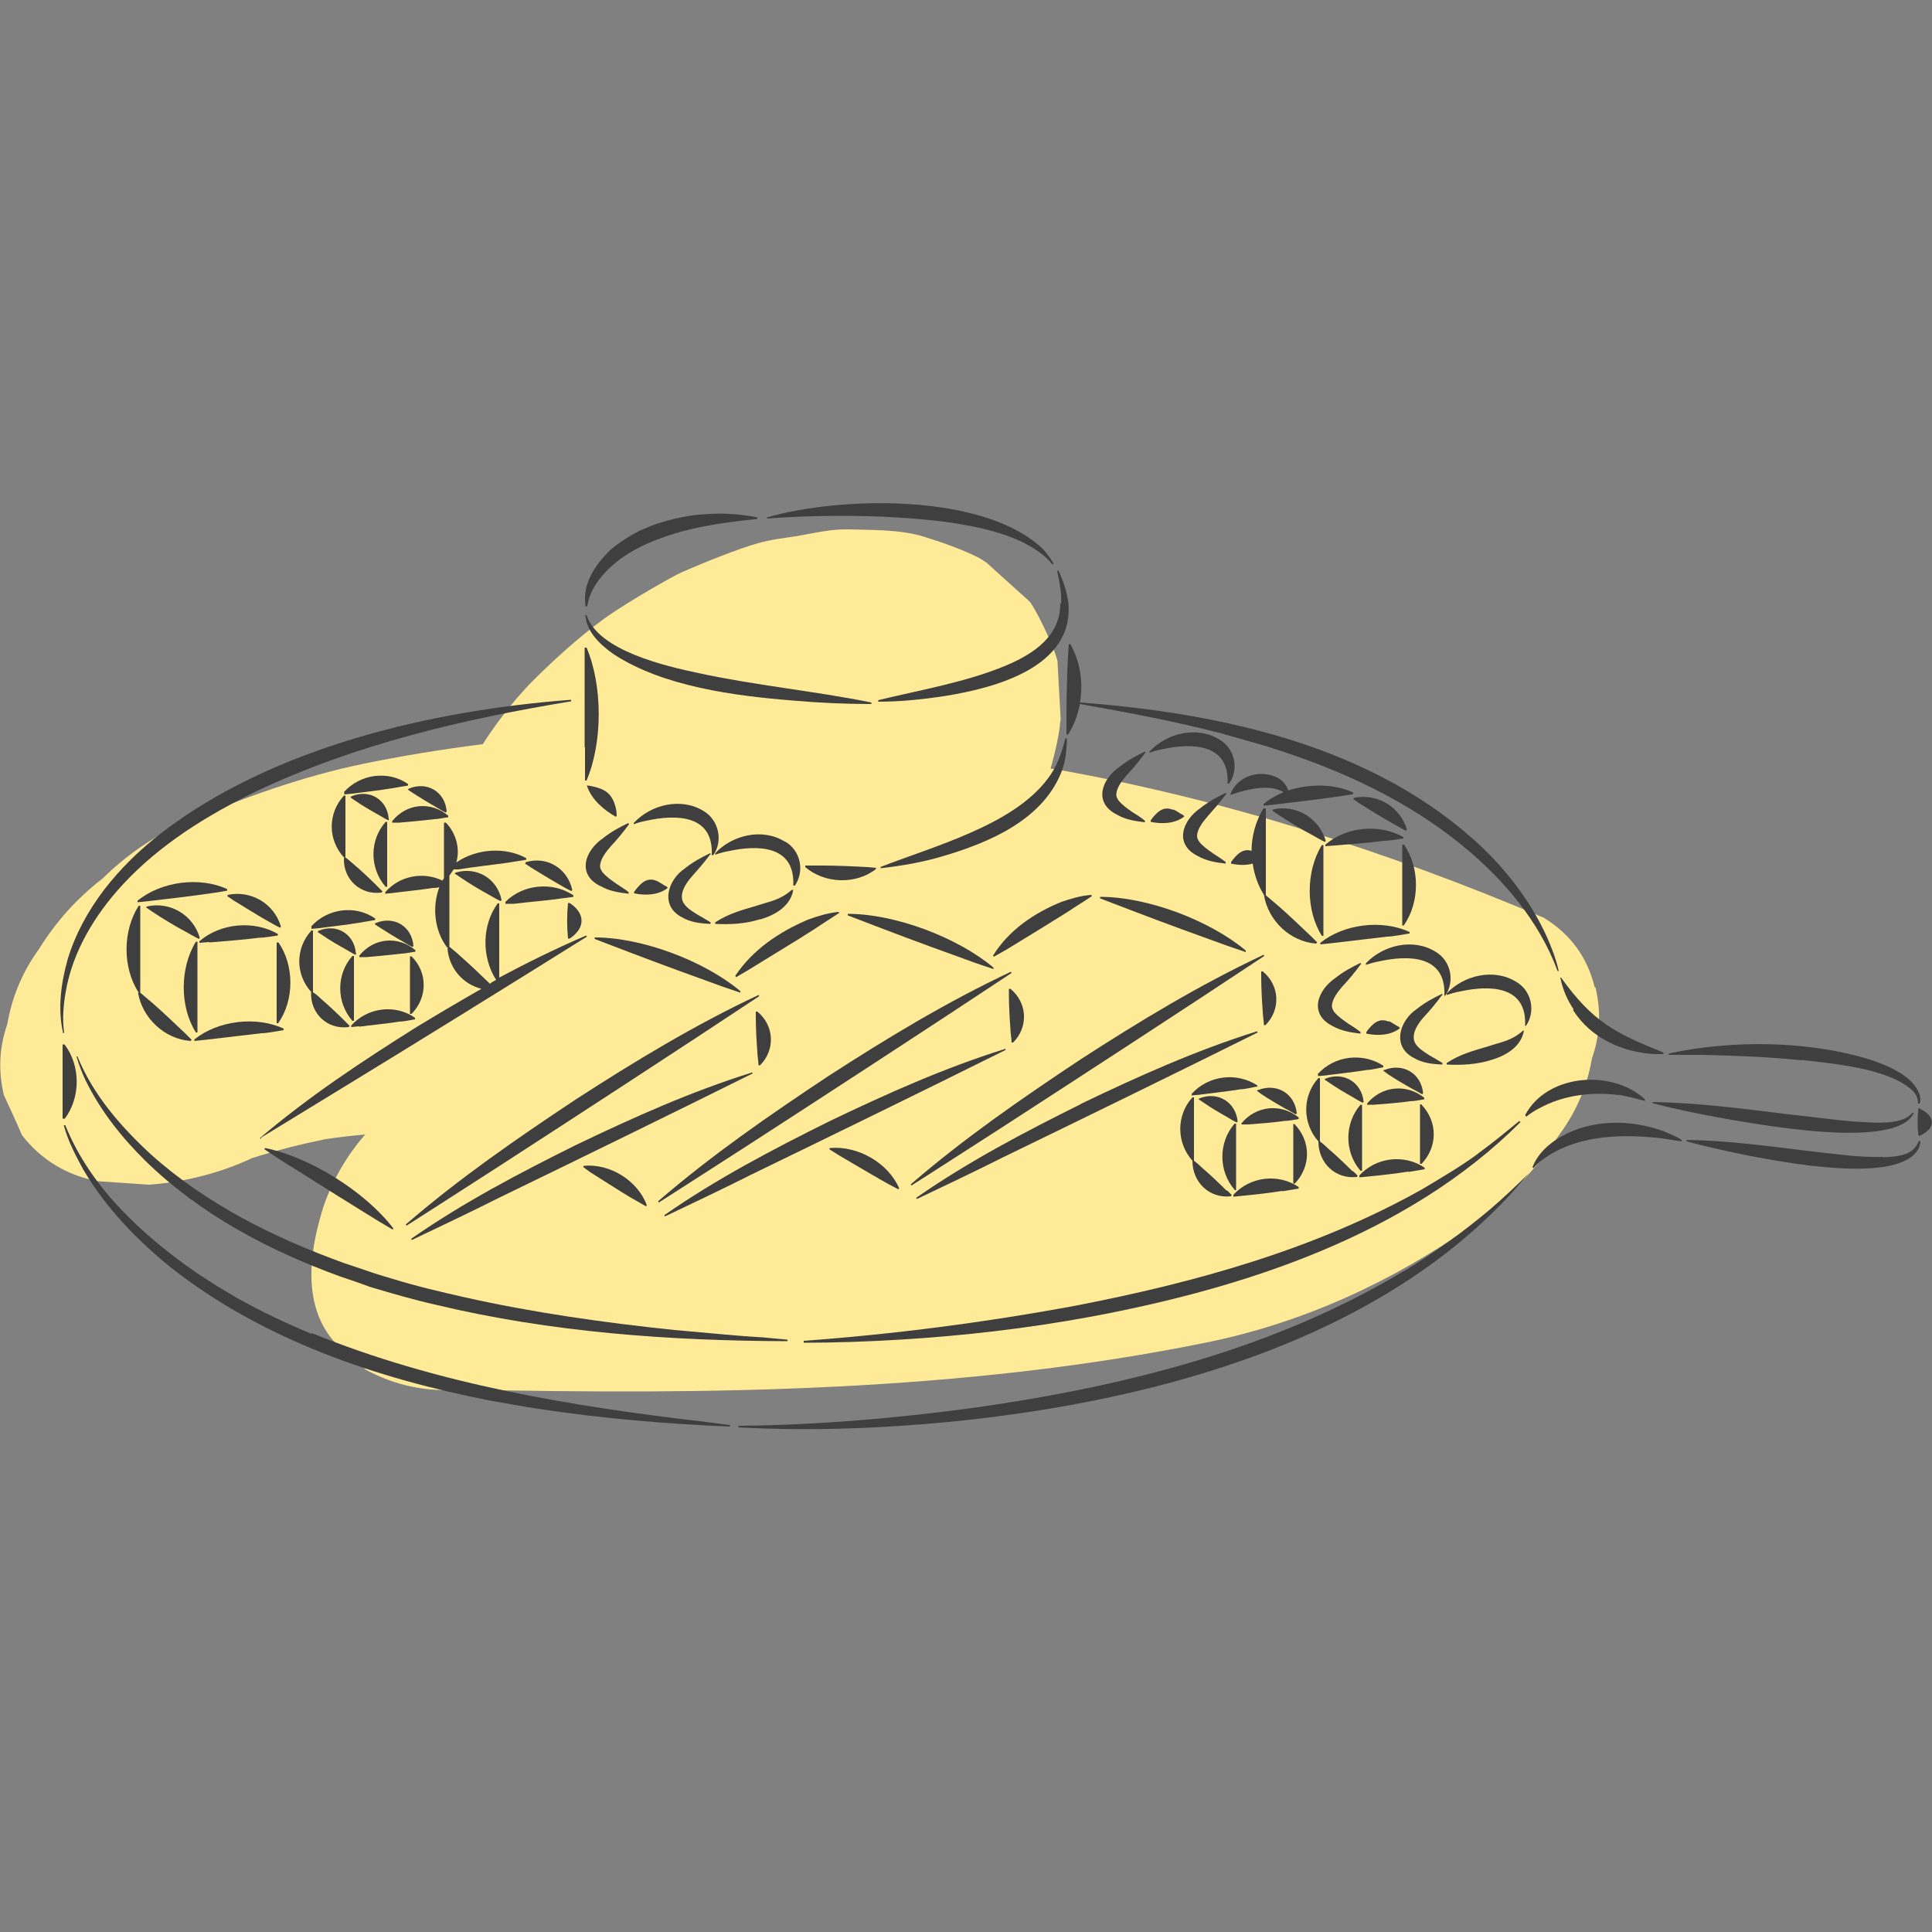 <?xml version="1.0" encoding="UTF-8"?>
<svg id="Ebene_1" data-name="Ebene 1" xmlns="http://www.w3.org/2000/svg" version="1.1" viewBox="0 0 500 500">
  <rect x="0" y="0" width="500" height="500" fill="#808080" stroke="none"/>
  <defs>
    <style>
      .cls-1 {
        fill: #ffe35b;
      }

      .cls-1, .cls-2, .cls-3 {
        stroke-width: 0px;
      }

      .cls-2 {
        fill: #ffeb97;
      }

      .cls-3 {
        fill: #3f3f3f;
      }
    </style>
  </defs>
  <g>
    <path class="cls-2" d="M412.7,255.5c-1.9-7.8-6.3-13.8-13.2-18-40.8-17.3-83.1-30.8-126.8-38.5-.3,0-.5,0-.8-.1,1.1-3.9,2.1-8.3,2.4-11.1,0-.6.1-1.1.2-1.7-.3-4.8-.5-9.7-.8-14.5,0-.3,0-.6-.1-.8-.9-3.5-4.2-10.3-6-13.4-.4-.6-.7-1.2-1.2-1.8-.3-.2-.5-.5-.8-.7-3.4-3.1-6.9-6.2-10.3-9.3-.6-.4-1.2-.8-1.9-1.2-4-2.1-10.3-4.3-14.6-5.6-6.1-1.8-13-1.6-19.2-1.8-4.5-.1-8.6.9-13.1,1.7-3.8.6-6.9.9-10.4,1.9-5.3,1.5-14.2,5.1-19.2,7.3-.7.3-1.3.6-1.9.9-4.9,2.6-14.4,8.2-18.9,11.5-6.3,4.6-12.7,10.4-18.2,15.9s-10.5,12.5-12.7,16c0,.1-.2.3-.3.4-10.4,1.3-20.8,3-31,5.1-16,3.3-31.1,8.9-46.2,15.1-8,3.7-15,8.5-21.2,14.6-6.6,5.1-12,11.1-16.4,18.2-4.3,5.9-7,12.4-8.2,19.4-2.1,6-2.4,12.1-.9,18.4,1.6,3.5,3.2,6.9,4.7,10.4,5,6.4,11.6,10.4,19.7,11.9,4.4.3,8.8.6,13.2.9,9.3-.7,18.3-3,26.7-6.9,6.2-2,12.6-3.6,19-4.9,3.4-.5,6.8-.9,10.2-1.2-4.6,5.3-8.2,11.4-10.6,18.1-3.6,11.1-6,25.3,2.3,35.2,2.8,2.5,5.6,5.1,8.5,7.6,7.6,4.1,15.7,5.8,24.4,5.1,64.3,1.4,130,.7,193.3-12.2,24.6-5,48-15.7,68.5-30.2,9.1-6.6,16.7-14.6,22.9-23.9,4.3-5.9,7-12.4,8.2-19.4,2.1-6,2.4-12.1.9-18.4h-.2Z"/>
    <g>
      <path class="cls-3" d="M20,273.4h-.2c.6,2.1,1.4,4.2,2.3,6.1,3.8,7.8,9.3,14.8,15.5,20.9,14.1,13.8,31.9,23.2,50.3,29.9,1.2.4,6.8,2.3,7.7,2.7,5.7,1.7,11.5,3.4,17.3,4.7,29.7,7.1,60.4,9.3,90.9,9.4v-.4l-6.5-.6c-7.3-.4-15.5-1.3-22.8-1.9-18.2-1.9-36.6-4.5-54.4-8.5-6.2-1.4-12.6-2.9-18.7-4.8-1.1-.3-3.7-1.1-4.6-1.4-1.1-.4-6.5-2.2-7.7-2.6-18-6.5-35.6-15.2-50-28.1-7.8-7.2-15-15.4-19.1-25.5h0Z"/>
      <path class="cls-3" d="M232.9,346.7c16.5-1,32.9-2.9,49.2-5.9,39.8-7.4,82.1-21.1,111.4-50.4l-.3-.3c-3.2,2.6-6.3,5.2-9.7,7.7-4.6,3.6-10.5,7-15.5,10-27.6,15.5-58.6,24.1-89.6,30.1-23.2,4.3-47,7.4-70.4,9.1v.5c8.3,0,16.6-.3,24.8-.8h0Z"/>
      <path class="cls-3" d="M80.6,345.2h0c-6.5-2.7-13.2-5.9-19.3-9.3-1.3-.8-3.9-2.3-5.2-3.1-1.5-1-3.6-2.3-5.1-3.3-14-9.7-27.6-22.1-34.1-38.3h-.4c1.1,4.1,3,7.7,5,11.4,5.8,9.9,13.9,18.3,22.8,25.5,23.8,18.7,53.4,28.7,82.7,34.4,3.5.6,8.9,1.6,12.3,2.1,16.5,2.5,33,3.9,49.6,4.6v-.4l-6.2-.8c-34.6-4-69.7-9.8-102-23v.2Z"/>
      <path class="cls-3" d="M16.7,289.6c4.2-5.5,4.2-13.8,0-19.3h-.5v19.2h.5Z"/>
      <path class="cls-3" d="M16.2,267.3h.4c-.5-3.5-.2-7.1.4-10.6,1.8-10.5,7.6-20,14.7-27.7,9.7-10.5,21.9-18,34.6-24.2,25.7-12.2,53.6-18.7,81.5-23.3v-.4c-35.9,2.7-77.2,12.2-106.2,34.6-10.8,8.4-20.1,19.4-24.1,32.6-1.7,6.1-2.6,12.7-1.2,18.9h-.1Z"/>
      <path class="cls-3" d="M363.2,329h0c-33.4,20.1-71.9,29.7-110.2,35.2-20.4,2.8-41.2,4.6-61.9,4.8v.4c18.5,1,37,.3,55.4-1.5,53.5-5.4,114.1-21.7,149.2-64.3-3.2,3.2-6.6,6.4-10.1,9.4-7,5.9-14.4,11.2-22.3,16h-.1Z"/>
      <path class="cls-3" d="M404.1,294.1h0c-3.2,1.8-6.2,4.5-7.5,8l.3.2c1-1.3,2.3-2.3,3.8-3.2,8.6-5.5,19.6-5.6,29.4-4.5l5.1.8v-.4c-1.5-1-3.2-1.6-4.8-2.3-8.4-3-18.3-3.1-26.3,1.4Z"/>
      <path class="cls-3" d="M487.4,299.4c-6.4.2-12.7-.8-19.2-1.5-10.6-1.3-20.9-2.7-31.7-2.9v.4c5.2,1.4,10.4,2.5,15.6,3.6,9.1,1.7,39.3,7.7,44.4-1.7.3-.7.5-1.4.5-2h-.4c-1.5,3.9-5.7,4-9.2,4.2h0Z"/>
      <path class="cls-3" d="M407.1,261.4c4.6,7.3,12.9,11,21.2,11.4h2.2v-.4c-12.7-5.1-18.3-8-26.5-19.4h-.2c.6,3,1.8,5.8,3.5,8.3h-.2Z"/>
      <path class="cls-3" d="M466.2,274.3h0c8.3,1,22.1,2.1,28.5,7.7,1.1.9,1.7,2.2,1.7,3.6h.4c.3-.7.2-1.6,0-2.3-1.8-5-8.2-7.5-12.9-9.1-15.9-4.9-35.6-5.1-51.8-1.6h-.2v.4h8.6c8.5.2,17.1.5,25.7,1.4h0Z"/>
      <path class="cls-3" d="M496.9,286.8h-.4c-.3,2.4-.3,4.7,0,7.1h.4c1.3-.6,1.9-1.2,2.4-1.7,1.6-2.1,0-4.2-2.4-5.2v-.2Z"/>
      <path class="cls-3" d="M235.7,306.5h0l.2.3c5.7-3.6,17.1-11,22.9-14.7,21-13.6,47.6-30.9,68.4-44.7l-.2-.3c-16.6,7.8-32.1,17.2-47.4,27.1-15.2,10.1-30,20.3-43.9,32.3h0Z"/>
      <path class="cls-3" d="M274.7,233.4c-7.1,2.9-13.6,7.3-17.7,13.9l.2.3,3.2-1.8c4.6-2.8,11.3-6.9,15.9-9.8,1.6-1.1,4.7-3,6.3-4.1l-.2-.3c-2.8.2-5.3,1-7.7,1.8h0Z"/>
      <path class="cls-3" d="M284.7,232.5h0c2.3.9,7.1,2.7,9.4,3.6,6.8,2.6,16.9,6.3,23.6,8.7l4.7,1.6v-.4c-9.3-7.8-25.4-13.9-37.7-13.9v.4h0Z"/>
      <path class="cls-3" d="M214.8,297.1h0l-.2.3,2.2,1.4c3.2,1.9,7.8,4.6,11.1,6.5,1.2.7,3.4,1.9,4.6,2.5l.2-.3c-2.9-6.6-10.7-11-17.8-10.4h-.1Z"/>
      <path class="cls-3" d="M279.8,285.7c-14.7,7.3-29.2,14.9-42.7,24.3l.2.3c5.5-2.6,16.6-7.9,22.1-10.7,20.2-9.8,46-22.4,66.1-32.4l-.2-.3c-15.7,4.9-30.6,11.6-45.4,18.7h-.1Z"/>
      <path class="cls-3" d="M326.8,261.8c0,.9.3,2.6.3,3.5h.4c4-4,3.7-10.3-.7-13.9h-.4v1.7c0,2.5.2,6.2.4,8.7h0Z"/>
      <path class="cls-3" d="M261.8,251.8l-.2-.3c-16.6,7.8-32.1,17.2-47.4,27.1-15.2,10.1-30,20.3-43.9,32.3l.2.3c5.7-3.6,17.1-11,22.9-14.7h0c21-13.6,47.6-30.9,68.4-44.7h0Z"/>
      <path class="cls-3" d="M217.2,236.3l-.2-.3c-2.9.3-5.4,1.1-7.9,2-7.5,3.2-14.2,7.7-18.8,14.5l.2.4,3.4-2c4.8-3,12-7.3,16.8-10.4,1.6-1.1,4.9-3.2,6.6-4.3h-.1Z"/>
      <path class="cls-3" d="M219.4,236.9h0c2.3.9,7.1,2.7,9.4,3.6,6.8,2.6,16.9,6.3,23.6,8.7l4.7,1.6v-.4c-9.3-7.8-25.4-13.9-37.7-13.9v.4h0Z"/>
      <path class="cls-3" d="M151.1,301.7l-.2.3,1.9,1.4c2.9,1.8,7.2,4.6,10.2,6.4,1.1.6,3.1,1.8,4.2,2.4l.2-.3c-2.4-6.4-9.5-10.8-16.3-10.2h0Z"/>
      <path class="cls-3" d="M260,271.5c-15.7,4.9-30.6,11.6-45.4,18.7-14.7,7.3-29.2,14.9-42.7,24.3l.2.3c5.5-2.6,16.6-7.9,22.1-10.7,20.2-9.8,46-22.4,66.1-32.4l-.2-.3h-.1Z"/>
      <path class="cls-3" d="M261.8,269.8h.4c4-4,3.7-10.3-.7-13.9h-.4v1.7c0,2.5.2,6.2.4,8.7,0,.9.3,2.6.3,3.5h0Z"/>
      <path class="cls-3" d="M105,316.9l.2.3c5.7-3.6,17.1-11,22.9-14.7,21-13.6,47.6-30.9,68.4-44.7l-.2-.3c-16.6,7.8-32.1,17.2-47.4,27.1-15.2,10.1-30,20.3-43.9,32.3h0Z"/>
      <path class="cls-3" d="M67.6,294.6v-.2c5.2-3.2,15.9-9.7,21.1-12.9,19.5-11.9,44-27.1,63.2-39.1l-.2-.3c-7.7,3.3-15.2,7-22.5,10.9v-19.2h-.4c-4.1,5.6-4.2,13.9-.4,19.8-.6.3-1.2.6-1.6,1l-.3-.3c-2-1.9-5.1-4.9-7.3-6.8-.7-.7-2.1-1.8-2.9-2.5v-18.4c.4-.6.8-1.1,1.1-1.6h1.2c3.7-.6,9-1.2,12.6-1.7,1.3-.2,3.8-.6,5-.8v-.4c-5.4-3-12.9-2.5-18.1,1.1,1-3.5,0-7.5-2.7-10.3h-.5v14.3c0,.2-.3.4-.4.7-4.9-2.4-11.1-1.3-14.8,3h0v.4l2-.2c2.9-.4,7.3-.8,10.3-1.3.4,0,1.1,0,1.7-.2-1.9,5.1-1.3,11.2,2,15.6h.3l-.2.2c.4,5.2,4,9.3,8.8,10.5-5.6,3.2-11.2,6.5-16.8,9.9-14,8.8-27.8,17.9-40.5,28.7l.2.3v-.2Z"/>
      <path class="cls-3" d="M153.9,243h0c2.3.9,7.1,2.7,9.4,3.6,6.8,2.6,16.9,6.3,23.6,8.7l4.7,1.6v-.4c-9.3-7.8-25.4-13.9-37.7-13.9v.4Z"/>
      <path class="cls-3" d="M68.4,297.4c2,1.4,6.2,4.1,8.2,5.3,6,3.8,14.8,9.3,20.8,13l4.2,2.5.2-.3c-7.3-9.5-21.5-18.4-33.2-20.8,0,0-.2.3-.2.3Z"/>
      <path class="cls-3" d="M194.5,277.6c-15.7,4.9-30.6,11.6-45.4,18.7-14.7,7.3-29.2,14.9-42.7,24.3l.2.3c5.5-2.6,16.6-7.9,22.1-10.7,20.2-9.8,46-22.4,66.1-32.4l-.2-.3h-.1Z"/>
      <path class="cls-3" d="M195.6,261.8v1.7c0,2.5.2,6.2.4,8.7,0,.9.3,2.6.3,3.5h.4c4-4,3.7-10.3-.7-13.9h-.4Z"/>
      <path class="cls-3" d="M418.8,283.3c2.2.4,4.6,1,6.9,1.6v-.4c-8.4-7.8-25.3-6.7-31,4.1l.3.4c1.1-.9,2.2-1.6,3.4-2.2h0c6.2-3.4,13.6-4.3,20.5-3.4h0Z"/>
      <path class="cls-3" d="M479.1,290.2h0c-5.5-.5-11.2-1.3-16.9-1.9-11.4-1.4-22.8-2.9-34.5-3.1h0v.3c5.6,1.5,11.2,2.6,17,3.7,9.4,1.6,46.2,8.7,50.6-1.2h-.4c-2.9,3.6-11.3,2.4-15.7,2.2h-.1Z"/>
      <path class="cls-3" d="M151.5,156.9h.5c.3-2.1,1.2-4.3,2.4-6,4.4-6.4,11.7-10.1,18.9-12.4,7.1-2.4,15.2-3.4,22.7-4.2v-.4c-4.6-.9-9.1-1.2-13.7-.8-4,.2-8,1.1-11.8,2.3-1.2.3-3.8,1.5-4.9,1.9-2.7,1.4-5.2,3-7.5,4.9-3.9,3.7-7.4,8.8-6.6,14.3v.4Z"/>
      <path class="cls-3" d="M246.4,135.3c6.3,1,12.7,2.3,18.4,5.1,2.9,1.5,5.6,3.2,7.6,5.7l.3-.2c-.5-.7-.9-1.5-1.4-2.1s-1.1-1.5-1.6-1.9c-15.2-14.3-52.1-13.5-71.2-8v.3c6.4-.5,12.8-.7,19.2-.7,9.7,0,19.3.5,28.8,1.8h0Z"/>
      <path class="cls-3" d="M151.9,159.2h-.4c.3,4.4,3.9,7.7,7.3,10.1,12.8,8.4,31.4,10.8,46.4,12,6.8.6,13.6.9,20.3.9v-.4c-14.9-3-29.9-4.4-44.7-7.6-8.5-1.8-26-5.8-29-15h0Z"/>
      <path class="cls-3" d="M151.5,159.2h0Z"/>
      <path class="cls-3" d="M274.4,156.2c0,8.4-6.8,13-14.2,16.1-10.4,4.3-21.8,6.2-32.9,8.9h0v.4c5.8,0,11.6-.6,17.4-1.5,13-2.1,33.3-7.5,31.8-24.1-.4-3-1.4-5.8-2.6-8.4l-.3.2c.6,2.9,1.2,5.7,1,8.4h-.2Z"/>
      <path class="cls-3" d="M227.9,224.3v.4c5.3-.6,10.6-1.5,15.7-3,12.4-3.6,26.7-9.6,31.4-22.7.8-2.5,1.1-5.2,1.1-7.9h-.4c-1,4-2.2,7.4-4.6,10.5h0c-9,12-29.5,17.4-43.3,22.8h0Z"/>
      <path class="cls-3" d="M276,190.1h.4c1.5-2.3,2.5-5,3.1-7.9,12.4,2.2,24.7,4.5,36.6,7.6,3,.9,10.5,2.9,13.4,3.9,17.4,5.5,34.6,13.4,48.8,25,10.7,8.7,20,19.6,24.8,32.6h.3c-.7-3.1-1.8-6-3.1-8.9-3.9-8.6-9.7-16.3-16.5-22.9-27.7-26.3-67.2-34.9-104.3-37.7.9-5.2,0-10.8-2.5-15.1h-.4l-.2,2.9c-.2,4.2-.4,10.4-.4,14.6v5.9h0Z"/>
      <path class="cls-3" d="M151.4,193.4v8.6h.4c4.2-9.9,4.2-24.5,0-34.4h-.5v4.3h0v21.5h.1Z"/>
      <path class="cls-3" d="M67.7,267.4c1.4,0,4.3-.6,5.7-.8v-.4c-7.1-3.3-17-2.1-23.1,2.8v.4l2.9-.3c4.2-.5,10.3-1.2,14.4-1.7h0Z"/>
      <path class="cls-3" d="M35.7,256.8h0c1.1,6.7,6.9,12.1,13.6,12.6l.3-.3-1.6-1.6c-2.4-2.3-5.9-5.6-8.4-7.8-.8-.7-2.4-2-3.3-2.8v-22.5h-.4c-4.2,6.5-4.2,16.1,0,22.5h-.2Z"/>
      <path class="cls-3" d="M50.8,267.2h.3v-23.5h-.4c-4.2,6.8-4.2,16.9,0,23.5h.1Z"/>
      <path class="cls-3" d="M37.9,234.9l1.6,1.1c2.4,1.6,6,3.8,8.5,5.1.9.5,2.6,1.5,3.5,1.9l.2-.3c-1.7-5.9-7.7-9.5-13.7-8.1h0l-.2.3h.1Z"/>
      <path class="cls-3" d="M54.2,243.9h0c3.6-.3,9-.7,12.7-1.2,1.3,0,3.8-.4,5-.6v-.4c-6.2-3.6-14.9-2.8-20.3,1.9v.4l2.5-.2h0Z"/>
      <path class="cls-3" d="M72,243.9h-.4v20.9h.4c4.2-6,4.2-15,0-21h0Z"/>
      <path class="cls-3" d="M35.6,233.1v.4l2.9-.3c4.2-.5,10.4-1.2,14.5-1.8,1.5-.2,4.4-.6,5.8-.9v-.4c-7.1-3.3-17.1-2-23.2,3h0Z"/>
      <path class="cls-3" d="M59,231.6l-.2.3,1.6,1.1c2.5,1.5,6.1,3.8,8.6,5.2.9.5,2.6,1.5,3.5,1.9l.2-.3c-1.7-5.9-7.7-9.5-13.8-8.2h.1Z"/>
      <path class="cls-3" d="M364.8,241.6v-.4c-7.1-3.3-17-2.1-23.1,2.8v.4l2.9-.3c4.2-.5,10.3-1.2,14.4-1.7,1.4,0,4.3-.6,5.7-.8h.1Z"/>
      <path class="cls-3" d="M340.7,244.3h0Z"/>
      <path class="cls-3" d="M327.4,209.2h-.4c-2,3.2-3.1,7.2-3.1,11-2.2-.7-3.8.8-5.3,2.9v.4c1.8.4,3.8.5,5.6,0,.4,2.9,1.4,5.7,2.9,8.1,1.1,6.7,6.8,12.1,13.5,12.6l.3-.3-1.6-1.6c-2.4-2.3-5.9-5.6-8.4-7.8-.8-.7-2.4-2-3.3-2.8v-22.5h-.2Z"/>
      <path class="cls-3" d="M342.1,242.2h.4v-23.5h-.4c-4.2,6.8-4.2,16.9,0,23.5h0Z"/>
      <path class="cls-3" d="M329.5,209.5l-.2.3,1.6,1.1c2.4,1.6,6,3.8,8.5,5.1.9.5,2.6,1.5,3.5,1.9l.2-.3c-1.7-5.9-7.7-9.5-13.7-8.1h.1Z"/>
      <path class="cls-3" d="M363.3,216.7h0c-6.2-3.6-14.9-2.8-20.3,1.9v.4l2.5-.2c3.6-.3,9-.7,12.7-1.2,1.3,0,3.8-.4,5-.6v-.4h0Z"/>
      <path class="cls-3" d="M363.3,218.6h-.4v20.9h.4c4.2-6,4.2-15,0-21h0Z"/>
      <path class="cls-3" d="M333.4,204.6c-.4-1.5-1.6-2.7-2.9-3.4-4.5-2.1-10-.5-12,4.1v.4c1.2-.4,2.4-.8,3.7-1.1,3.3-.8,6.9-1.3,10,.4-1.9.8-3.7,1.8-5.2,3.1v.4l2.9-.3c4.2-.5,10.4-1.2,14.5-1.8,1.5-.2,4.4-.6,5.8-.9v-.4c-4.9-2.3-11.4-2.3-16.9-.5h.1Z"/>
      <path class="cls-3" d="M350.4,206.5l-.2.3,1.6,1.1c2.5,1.6,6.1,3.8,8.6,5.2.9.5,2.6,1.5,3.5,1.9l.2-.3c-1.7-5.9-7.7-9.5-13.8-8.2h0Z"/>
      <path class="cls-3" d="M88.9,221.9h.3l-.2.2c-.2,5.5,4.3,9.6,9.7,8.9l.3-.3-1.2-1.2c-1.6-1.6-4.2-4.1-6-5.6-.7-.6-1.7-1.5-2.4-2v-16h-.4c-4.2,4.6-4.2,11.4,0,16h-.1Z"/>
      <path class="cls-3" d="M100.2,216.9v-4.2h-.4c-4.2,4.7-4.2,12,0,16.8h.4v-12.6Z"/>
      <path class="cls-3" d="M100.6,211.9c-.4-5-5-7.8-9.7-5.8h0l-.2.3,1.2.8c1.7,1.2,4.3,2.7,6.1,3.7.7.4,1.8,1.1,2.5,1.4l.2-.3h0Z"/>
      <path class="cls-3" d="M101.5,212.5v.4h1.8c2.6-.2,6.5-.6,9.1-.9.9,0,2.7-.4,3.6-.5v-.4c-4.5-3.8-10.8-3.2-14.5,1.4Z"/>
      <path class="cls-3" d="M89.1,205.1h0v.5l2-.2c3-.4,7.4-.9,10.4-1.4,1-.2,3-.5,4.1-.7v-.4c-5.2-3.6-12.4-2.6-16.6,2.1h0Z"/>
      <path class="cls-3" d="M105.8,204l-.2.4,1.2.8c1.7,1.1,4.3,2.7,6.1,3.7.6.4,1.8,1.1,2.5,1.4l.2-.3c-.4-5.1-5.1-7.9-9.8-5.9h0Z"/>
      <path class="cls-3" d="M93,265.7c2.9-.4,7.3-.8,10.3-1.3,1,0,3-.4,4.1-.6v-.4c-5.1-3.6-12.3-2.7-16.5,2v.4l2-.2h0Z"/>
      <path class="cls-3" d="M80.5,256.8c-.2,5.6,4.3,9.7,9.7,9l.3-.3-1.2-1.2c-1.6-1.6-4.2-4.1-6-5.6-.6-.6-1.6-1.5-2.3-1.9v-16h-.4c-4.2,4.6-4.2,11.4,0,16h0Z"/>
      <path class="cls-3" d="M91.2,264.2h.4v-16.8h-.4c-4.2,4.7-4.2,12,0,16.8h0Z"/>
      <path class="cls-3" d="M92.1,246.7h0c-.4-5-5-7.8-9.7-5.8l-.2.3,1.2.8c1.7,1.2,4.3,2.7,6.1,3.7.7.4,1.8,1.1,2.5,1.4l.2-.3h0Z"/>
      <path class="cls-3" d="M93,247.3v.4h1.8c2.6-.2,6.5-.6,9.1-.9.9,0,2.7-.4,3.6-.5v-.4c-4.5-3.8-10.8-3.2-14.5,1.4Z"/>
      <path class="cls-3" d="M106.5,247.5h-.4v14.9h.4c4.2-4.2,4.2-10.8,0-14.9Z"/>
      <path class="cls-3" d="M80.6,239.9h0v.5l2-.2c3-.4,7.4-.9,10.4-1.4,1-.2,3-.5,4.1-.7v-.4c-5.2-3.6-12.4-2.6-16.6,2.1h0Z"/>
      <polygon class="cls-3" points="80.6 239.9 80.6 239.9 80.6 239.9 80.6 239.9"/>
      <path class="cls-3" d="M97.2,238.8l-.2.4,1.2.8c1.7,1.1,4.3,2.7,6.1,3.7.6.4,1.8,1.1,2.5,1.4l.2-.3c-.4-5.1-5.1-7.9-9.8-5.9h0Z"/>
      <path class="cls-3" d="M117.9,225.8l-.2.3,1.5,1c2,1.4,5.2,3.3,7.4,4.5.7.4,2.2,1.3,3,1.6l.2-.3c-1.1-5.5-6.4-8.7-11.8-7.1h0Z"/>
      <path class="cls-3" d="M130.8,233.5v.4h2.2c3.2-.4,7.8-.8,11-1.2,1.1-.2,3.3-.4,4.4-.6v-.4c-5.4-3.6-13-2.9-17.6,1.7h0Z"/>
      <path class="cls-3" d="M147,233.7c-.3,3-.3,6.1,0,9.2h.4c1.3-.8,1.9-1.6,2.4-2.3,1.6-2.6.3-5.2-2.4-6.9h-.4Z"/>
      <path class="cls-3" d="M136.1,223.1l-.2.4,1.5,1c2.1,1.3,5.2,3.2,7.5,4.5.7.4,2.2,1.3,3,1.6l.2-.3c-1.2-5.5-6.5-8.8-11.9-7.2h-.1Z"/>
      <path class="cls-3" d="M331.9,308.3c1.1-.2,3.1-.5,4.2-.7v-.4c-5.3-3.6-12.6-2.7-16.9,2v.5l2.1-.2c3.1-.3,7.6-.8,10.6-1.3h0Z"/>
      <path class="cls-3" d="M318.5,309.6l.3-.3-1.2-1.2h-.2c-1.6-1.6-4.3-4.2-6.1-5.7-.5-.5-1.6-1.5-2.3-2v-16.4h-.4c-4.2,4.6-4.2,11.7,0,16.4,0,5.6,4.4,9.8,9.9,9.2h0Z"/>
      <path class="cls-3" d="M319.5,308h.4v-17.2h-.4c-4.2,4.8-4.2,12.3,0,17.1h0Z"/>
      <path class="cls-3" d="M310.4,284.2l-.2.3,1.2.8h0c1.7,1.2,4.4,2.8,6.2,3.8.6.4,1.8,1.1,2.5,1.4l.2-.3c-.5-5-5.2-7.9-10-5.9h0Z"/>
      <path class="cls-3" d="M332.4,290.1c.9,0,2.7-.3,3.7-.5v-.4c-4.6-3.7-11-3.1-14.8,1.5v.3h1.8c2.7-.2,6.6-.5,9.3-.9Z"/>
      <path class="cls-3" d="M335.1,290.9h-.4v15.4h.4c4.2-4.4,4.2-10.9,0-15.3h0Z"/>
      <path class="cls-3" d="M325.4,281.3v-.4c-5.4-3.5-12.7-2.6-17,2.2h0v.4l2.1-.2c3-.4,7.6-.9,10.6-1.4,1,0,3.1-.5,4.2-.7h0Z"/>
      <path class="cls-3" d="M325.5,282h0l-.2.3,1.2.9c1.8,1.2,4.5,2.8,6.3,3.8.7.3,1.9,1.1,2.6,1.4l.2-.3c-.5-5.1-5.2-7.9-10-6h-.1Z"/>
      <path class="cls-3" d="M364.5,303.3c1.1-.2,3.1-.5,4.2-.7v-.4c-5.3-3.6-12.6-2.7-16.9,2v.5l2.1-.2c3.1-.3,7.6-.8,10.6-1.3h0Z"/>
      <path class="cls-3" d="M350,303.1h0c-1.6-1.6-4.3-4.2-6.1-5.7-.5-.5-1.6-1.5-2.3-2v-16.4h-.4c-4.2,4.6-4.2,11.7,0,16.4,0,5.6,4.4,9.8,9.9,9.2h0l.3-.3-1.2-1.2h-.2Z"/>
      <path class="cls-3" d="M352.2,303h.3v-17.1h-.4c-4.2,4.8-4.2,12.3,0,17.1h.1Z"/>
      <path class="cls-3" d="M343,279.1l-.2.3,1.2.8h0c1.7,1.2,4.4,2.8,6.2,3.8.6.4,1.8,1.1,2.5,1.4l.2-.3c-.5-5-5.2-7.9-10-5.9h0Z"/>
      <path class="cls-3" d="M353.8,285.6v.3h1.8c2.7-.2,6.6-.5,9.3-.9.9,0,2.7-.3,3.7-.5v-.4c-4.6-3.7-11-3.1-14.8,1.5Z"/>
      <path class="cls-3" d="M367.9,285.8h-.4v15.4h.4c4.2-4.4,4.2-10.9,0-15.3h0Z"/>
      <path class="cls-3" d="M341.1,278.1h0v.4l2.1-.2c3-.4,7.6-.9,10.6-1.4,1,0,3.1-.5,4.2-.7v-.4c-5.4-3.5-12.7-2.6-17,2.2h0Z"/>
      <path class="cls-3" d="M358.2,276.8h0l-.2.3,1.2.9c1.8,1.2,4.5,2.8,6.3,3.8.7.3,1.9,1.1,2.6,1.4l.2-.3c-.5-5.1-5.2-7.9-10-6h-.1Z"/>
      <path class="cls-3" d="M352.3,249.5l-.2-.3c-2.3,1.1-4.5,2.3-6.5,3.9h0c-4.7,3.2-6.9,9.3-.8,12.4,2.3,1.3,4.7,1.7,7.3,2v-.4c-1.1-.9-2.2-1.6-3.2-2.2-1.4-1-2.6-1.8-3.6-3-.3-.5-.6-.9-.6-1.5,0-1.8,1.5-3.7,2.7-5.1,1.6-1.7,3.2-3.6,4.8-5.8h.1Z"/>
      <path class="cls-3" d="M374,257.7c2.6-3.7,1.5-9.1-2.5-11.4h0c-5.8-3.6-13.6-1.7-18,3v.4c1.2-.4,2.3-.7,3.4-.9,7.7-1.7,17.4-1.6,16.9,8.9h.4-.2Z"/>
      <path class="cls-3" d="M359.4,264.4h0c-2.5-1.1-4.2.5-5.8,2.7v.4c2.9.6,6.3.5,8.7-1.4l-.2-.3c-1.3-.7-1.9-1.2-2.6-1.5h-.1Z"/>
      <path class="cls-3" d="M373.4,257.5h0l-.2-.3c-2.3,1.1-4.5,2.3-6.5,3.9-4.5,3-6.6,9.7-.8,12.7,2.2,1.3,4.8,1.6,7.4,1.7v-.4c-1.3-.8-2.3-1.4-3.4-2-1.5-1-3.4-2.1-3.9-3.7-.6-2.2,1-4.5,2.4-6.1,1.6-1.7,3.2-3.6,4.8-5.8h.2Z"/>
      <path class="cls-3" d="M394.9,265.5c2.6-3.7,1.5-9.1-2.5-11.4-5.8-3.6-13.6-1.7-18,3v.4c1.2-.4,2.3-.7,3.4-.9,7.7-1.7,17.4-1.6,16.9,8.9h.3,0Z"/>
      <path class="cls-3" d="M394.2,266.7c-3.1,2.7-5.5,2.9-9.1,4.1-3.7,1.1-7.2,2-10.7,4.3v.4c3.9.2,7.8,0,11.6-1.2,3.7-1.1,7.7-3.4,8.4-7.6h-.3.1Z"/>
      <path class="cls-3" d="M317.4,205.5l-.2-.3c-2.3,1.1-4.5,2.3-6.5,3.9-4.7,3.2-6.9,9.3-.8,12.4,2.3,1.3,4.7,1.7,7.3,2v-.4c-1.1-.9-2.2-1.5-3.2-2.2-1.4-1-2.6-1.8-3.6-3-.3-.5-.6-.9-.6-1.5,0-1.8,1.5-3.7,2.7-5.1,1.5-1.7,3.2-3.6,4.8-5.8h.1Z"/>
      <path class="cls-3" d="M296.5,194.8h0l-.2-.3c-2.3,1.1-4.5,2.3-6.5,3.9-4.7,3.2-6.9,9.3-.8,12.4,2.2,1.3,4.7,1.7,7.3,2v-.4c-1.1-.9-2.2-1.6-3.2-2.2-1.4-1-2.6-1.8-3.6-3-.3-.5-.6-.9-.6-1.5,0-1.8,1.5-3.7,2.7-5.1,1.6-1.7,3.2-3.6,4.8-5.8h.1Z"/>
      <path class="cls-3" d="M297.5,194.4v.4c1.1-.4,2.2-.7,3.3-.9,7.7-1.7,17.4-1.5,16.9,8.9h.4c2.6-3.7,1.5-9.1-2.5-11.4h0c-5.8-3.6-13.6-1.7-18,3h0Z"/>
      <path class="cls-3" d="M303.6,209.6h0c-2.5-1.1-4.2.5-5.8,2.7v.4c2.9.6,6.3.5,8.7-1.4l-.2-.3c-1.3-.7-1.9-1.2-2.6-1.5h-.1Z"/>
      <path class="cls-3" d="M155.4,229.3c2.2,1.3,4.7,1.7,7.3,2v-.4c-1.1-.9-2.2-1.5-3.2-2.2-1.4-1-2.6-1.8-3.6-3-.3-.5-.6-.9-.6-1.5,0-1.8,1.5-3.7,2.7-5.1,1.6-1.7,3.2-3.6,4.8-5.8l-.2-.3c-2.3,1.1-4.5,2.3-6.5,3.9-4.7,3.2-6.9,9.3-.8,12.4h.1Z"/>
      <path class="cls-3" d="M164,212.9v.4c1.1-.4,2.2-.7,3.3-.9,7.7-1.7,17.4-1.6,16.9,8.9h.4c2.6-3.7,1.4-9.1-2.5-11.4h0c-5.8-3.6-13.6-1.7-18,3h0Z"/>
      <path class="cls-3" d="M164.1,230.8h0v.4c2.9.6,6.3.5,8.7-1.4l-.2-.3c-1.3-.7-1.9-1.2-2.6-1.5-2.5-1.1-4.2.5-5.8,2.7h0Z"/>
      <path class="cls-3" d="M184,221.1h0l-.2-.3c-2.3,1.1-4.5,2.3-6.5,3.9-4.5,3-6.6,9.7-.8,12.7,2.2,1.3,4.8,1.6,7.4,1.7v-.4c-1.3-.8-2.3-1.4-3.4-2-1.6-1-3.4-2.1-3.9-3.7-.6-2.2,1-4.5,2.4-6.1,1.5-1.7,3.2-3.6,4.8-5.8h.2Z"/>
      <path class="cls-3" d="M203.1,217.8c-5.8-3.6-13.6-1.7-18,3v.4c1.1-.4,2.2-.7,3.3-.9,7.7-1.7,17.4-1.6,16.9,8.9h.4c2.6-3.7,1.5-9.1-2.5-11.4h0Z"/>
      <path class="cls-3" d="M196.9,237.9c3.7-1.1,7.7-3.4,8.4-7.6h-.4c-3.1,2.7-5.5,2.9-9.1,4.1-3.7,1.1-7.2,2-10.7,4.3v.4c3.9.2,7.8,0,11.6-1.2h.2Z"/>
      <path class="cls-3" d="M213,224h-4.6v.4c5,4.3,13.1,4.6,18.3.5v-.3l-2.3-.2c-3.3-.2-8.1-.4-11.4-.4Z"/>
      <path class="cls-3" d="M151.9,203.4c1.3,3.7,4.4,6.2,7.5,8l.2-.3c0-1.4-.3-2.4-.7-3.5-1.2-3-3.4-3.7-6.6-4.3h-.4Z"/>
    </g>
  </g>
  <path class="cls-1" d="M750.2,4776.3c-2.6-10.4-8.4-18.4-17.6-24-54.4-23.1-110.8-41.1-169-51.3-.3,0-.7-.1-1-.2,1.4-5.1,2.8-11,3.2-14.8,0-.8.2-1.5.3-2.3-.4-6.5-.7-12.9-1.1-19.4,0-.4,0-.8,0-1.1-1.2-4.7-5.6-13.8-8-17.9-.5-.8-.9-1.6-1.6-2.4-.3-.3-.7-.7-1-1-4.6-4.1-9.2-8.3-13.7-12.4-.8-.6-1.6-1.1-2.5-1.5-5.4-2.9-13.7-5.8-19.5-7.5-8.1-2.4-17.3-2.1-25.6-2.4-6-.2-11.4,1.3-17.4,2.3-5.1.9-9.2,1.2-13.8,2.5-7,1.9-19,6.8-25.6,9.7-.9.4-1.7.8-2.6,1.2-6.6,3.4-19.2,10.9-25.1,15.3-8.4,6.1-16.9,13.8-24.3,21.2-3.9,3.9-13.9,16.7-17,21.3-.1.2-.2.4-.4.6-13.9,1.7-27.7,4.1-41.3,6.8-21.3,4.3-41.4,11.9-61.6,20.1-10.6,4.9-20.1,11.4-28.3,19.5-8.7,6.7-16,14.8-21.9,24.3-5.7,7.9-9.4,16.5-11,25.9-2.8,7.9-3.2,16.1-1.2,24.5,2.1,4.6,4.2,9.2,6.3,13.8,6.7,8.6,15.5,13.8,26.2,15.9,5.9.4,11.7.8,17.6,1.2,12.5-.9,24.3-4,35.6-9.1,8.3-2.6,16.8-4.8,25.4-6.5,4.5-.6,9.1-1.1,13.6-1.6-6.2,7.1-10.9,15.2-14.2,24.2-4.8,14.8-8,33.7,3,46.9,3.8,3.4,7.5,6.8,11.3,10.2,10.1,5.5,20.9,7.8,32.5,6.8,85.7,1.9,173.3,1,257.5-16.3,32.7-6.7,64-20.9,91.2-40.2,12.1-8.8,22.3-19.4,30.6-31.9,5.7-7.9,9.4-16.5,11-25.9,2.8-7.9,3.2-16.1,1.2-24.5h-.1Z"/>
</svg>